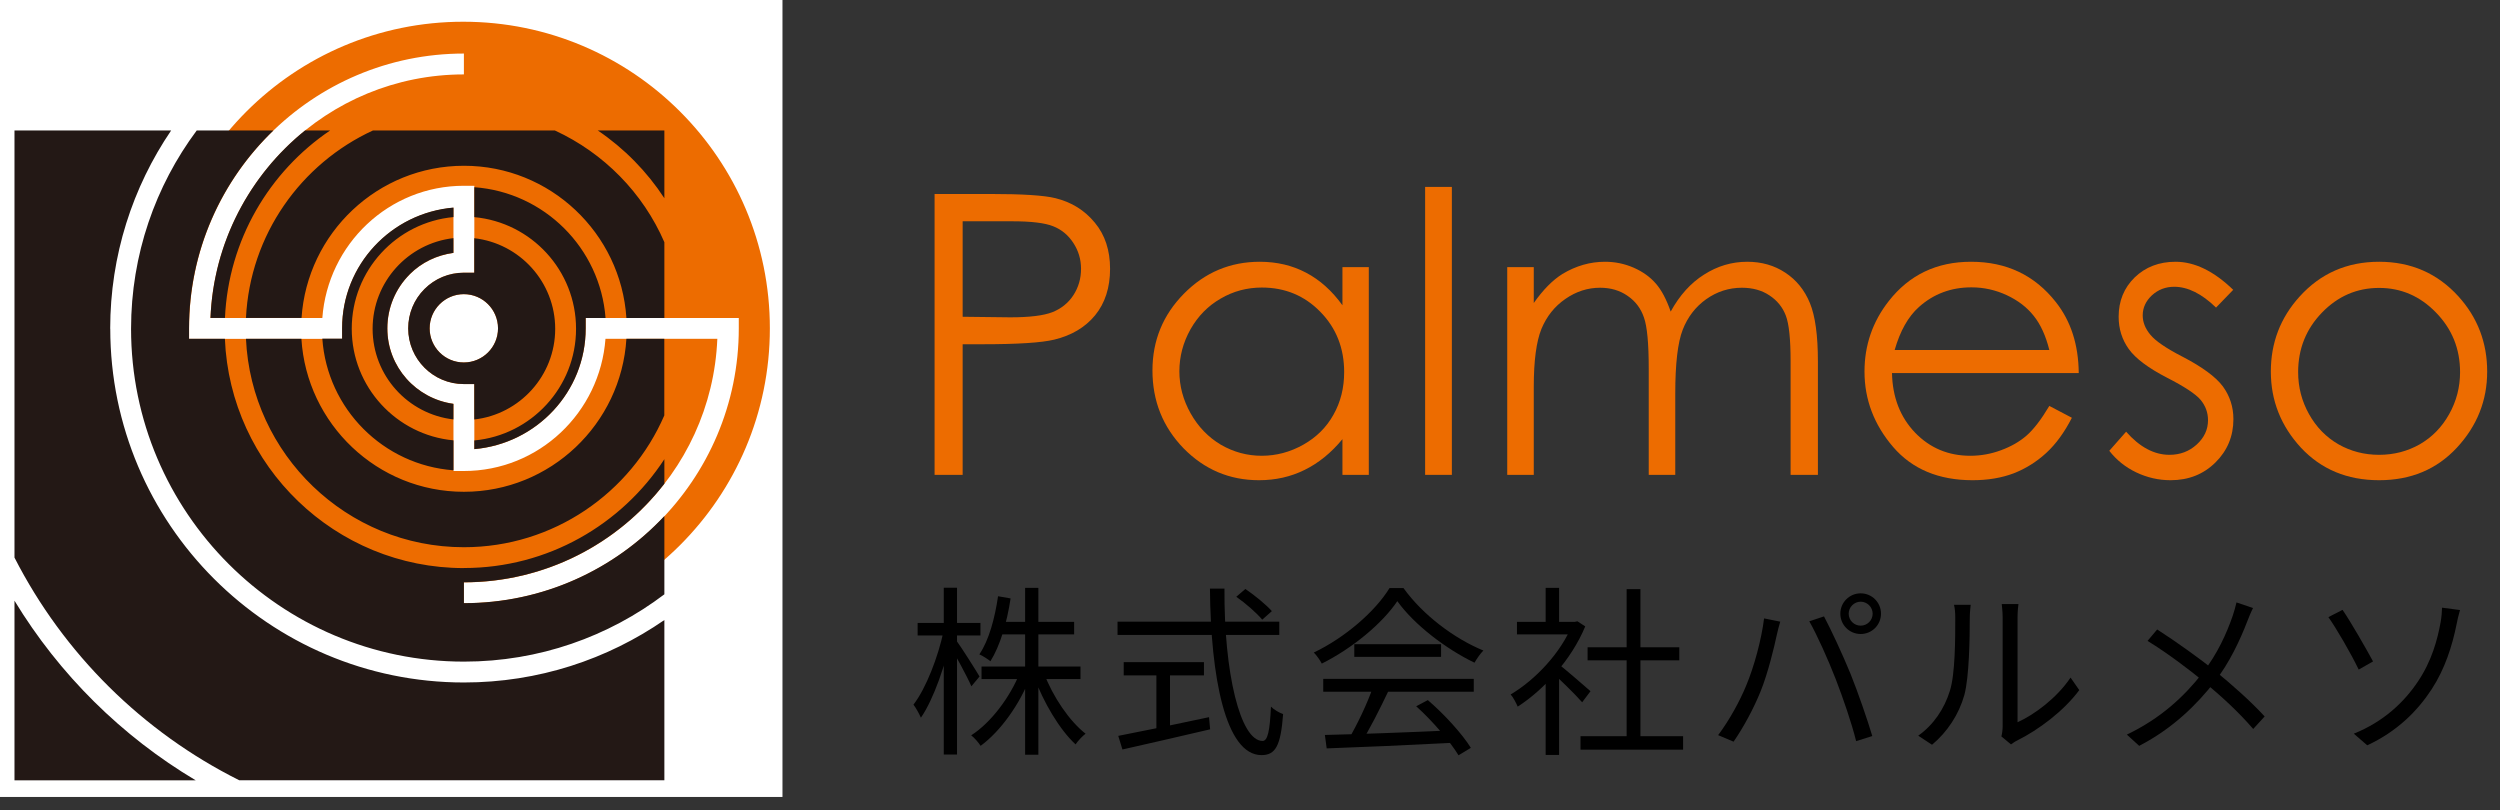 <svg width="179" height="58" viewBox="0 0 179 58" fill="none" xmlns="http://www.w3.org/2000/svg">
<rect x="0" y="0" width="179" height="58" fill="#333333" stroke="none"/>
<path d="M0 0H56.025V57.062H0V0Z" fill="white"/>
<path d="M33.169 1.556C21.04 1.556 11.215 11.386 11.215 23.51C11.215 35.633 21.046 45.463 33.169 45.463C45.292 45.463 55.122 35.633 55.122 23.51C55.122 11.386 45.292 1.556 33.169 1.556ZM35.659 23.51C35.659 24.858 34.564 25.953 33.21 25.953C31.856 25.953 30.762 24.858 30.762 23.51C30.762 22.161 31.861 21.061 33.21 21.061C34.559 21.061 35.659 22.156 35.659 23.51ZM33.215 43.191V41.697C42.989 41.697 50.967 33.941 51.361 24.256H43.352C42.962 29.532 38.59 33.724 33.215 33.724H32.468V28.915C29.802 28.547 27.737 26.274 27.737 23.515C27.737 22.052 28.308 20.672 29.34 19.64C30.196 18.784 31.291 18.27 32.468 18.109V14.872C28.012 15.256 24.495 18.965 24.495 23.515V24.262H13.539V23.515C13.539 12.663 22.368 3.834 33.215 3.834V5.328C23.442 5.328 15.464 13.088 15.07 22.768C16.289 22.768 22.021 22.768 23.079 22.768C23.468 17.487 27.841 13.301 33.215 13.301H33.962V19.526H33.215C32.152 19.526 31.151 19.941 30.398 20.693C29.646 21.445 29.231 22.446 29.231 23.515C29.231 25.714 31.021 27.499 33.215 27.499H33.962C33.962 27.499 33.962 31.037 33.962 32.157C38.413 31.768 41.935 28.064 41.935 23.515V22.768H52.897V23.515C52.897 34.367 44.067 43.191 33.215 43.191Z" fill="#ED6C00"/>
<path d="M16.107 22.763C16.356 17.181 19.282 12.289 23.634 9.343H21.839C17.886 12.533 15.287 17.347 15.07 22.763H16.107ZM33.215 35.212C27.021 35.212 21.953 30.357 21.58 24.256H17.611C17.99 32.546 24.832 39.181 33.215 39.181C39.632 39.181 45.162 35.29 47.564 29.745V24.256H44.851C44.477 30.357 39.409 35.212 33.215 35.212ZM29.335 19.634C30.191 18.779 31.286 18.265 32.463 18.104V17.051C29.211 17.425 26.679 20.19 26.679 23.541C26.679 26.892 29.211 29.657 32.463 30.03V28.915C29.797 28.547 27.732 26.274 27.732 23.515C27.732 22.052 28.303 20.672 29.335 19.64V19.634ZM33.957 19.526H33.21C32.147 19.526 31.145 19.941 30.393 20.693C29.641 21.445 29.226 22.446 29.226 23.515C29.226 25.714 31.016 27.499 33.21 27.499H33.957V30.035C37.215 29.667 39.752 26.897 39.752 23.546C39.752 20.195 37.215 17.425 33.957 17.056V19.531V19.526ZM35.659 23.51C35.659 24.858 34.564 25.953 33.21 25.953C31.856 25.953 30.762 24.858 30.762 23.51C30.762 22.161 31.861 21.061 33.21 21.061C34.559 21.061 35.659 22.156 35.659 23.51ZM33.962 13.399V15.547C38.04 15.925 41.245 19.36 41.245 23.541C41.245 27.722 38.04 31.156 33.962 31.535V32.157C38.413 31.768 41.935 28.064 41.935 23.515V22.768H43.357C42.978 17.762 38.968 13.768 33.962 13.404V13.399ZM39.741 9.343H26.7C21.549 11.719 17.902 16.802 17.611 22.763C18.929 22.763 20.454 22.763 21.59 22.763C21.995 16.688 27.047 11.869 33.221 11.869C39.394 11.869 44.451 16.693 44.851 22.768H47.569V17.342C46.039 13.809 43.232 10.961 39.741 9.348V9.343ZM1.037 43.009V55.874H14.017C8.71 52.715 4.243 48.29 1.037 43.009ZM42.802 9.343C44.695 10.624 46.319 12.279 47.569 14.193V9.343H42.802ZM7.89 23.541C7.89 18.286 9.498 13.399 12.253 9.343H1.037V39.923C4.555 46.806 10.214 52.414 17.134 55.869H47.569V44.394C43.486 47.211 38.543 48.866 33.221 48.866C19.256 48.866 7.895 37.505 7.895 23.535L7.89 23.541ZM33.215 40.675C24.008 40.675 16.475 33.376 16.102 24.256H13.534V23.51C13.534 17.949 15.853 12.922 19.572 9.343H14.084C11.132 13.311 9.384 18.224 9.384 23.541C9.384 36.681 20.076 47.372 33.221 47.372C38.605 47.372 43.575 45.577 47.569 42.553V36.95C43.979 40.784 38.875 43.186 33.215 43.186V41.692C39.051 41.692 44.249 38.922 47.569 34.632V32.878C44.508 37.562 39.222 40.67 33.221 40.67L33.215 40.675ZM32.468 33.677V31.529C28.391 31.151 25.185 27.711 25.185 23.535C25.185 19.36 28.386 15.925 32.468 15.542V14.862C28.012 15.246 24.495 18.955 24.495 23.504V24.251H23.079C23.432 29.283 27.447 33.303 32.468 33.672V33.677Z" fill="#231815"/>
<path d="M70.278 47.722H77.363V48.619H70.278V47.722ZM71.552 44.524H76.908V45.421H71.552V44.524ZM73.398 42.093H74.347V54.04H73.398V42.093ZM73.034 48.138L73.801 48.385C73.034 50.413 71.643 52.35 70.213 53.403C70.057 53.156 69.758 52.818 69.537 52.649C70.941 51.752 72.319 49.932 73.034 48.138ZM74.75 48.203C75.374 49.867 76.57 51.635 77.727 52.532C77.506 52.701 77.181 53.039 77.012 53.299C75.868 52.246 74.698 50.27 74.035 48.437L74.75 48.203ZM71.461 42.691L72.358 42.847C72.098 44.589 71.604 46.24 70.915 47.345C70.746 47.202 70.356 46.955 70.122 46.851C70.811 45.837 71.227 44.277 71.461 42.691ZM65.702 44.602H70.2V45.499H65.702V44.602ZM67.574 42.08H68.523V54.027H67.574V42.08ZM67.561 45.187L68.146 45.395C67.743 47.501 66.846 50.075 65.936 51.388C65.819 51.115 65.585 50.686 65.403 50.452C66.3 49.295 67.171 47.033 67.561 45.187ZM68.484 45.876C68.783 46.266 69.901 48.034 70.135 48.437L69.55 49.139C69.264 48.463 68.354 46.799 68.016 46.253L68.484 45.876Z" fill="black"/>
<path d="M88.517 42.73L89.167 42.171C89.843 42.626 90.662 43.302 91.065 43.757L90.376 44.368C89.986 43.9 89.193 43.198 88.517 42.73ZM80.015 44.511H91.598V45.46H80.015V44.511ZM80.457 47.41H86.203V48.359H80.457V47.41ZM82.797 47.917H83.772V52.558H82.797V47.917ZM80.067 52.688C81.614 52.389 84.162 51.869 86.567 51.349L86.645 52.22C84.422 52.74 82.043 53.286 80.366 53.663L80.067 52.688ZM86.632 42.145H87.672C87.633 48.177 88.803 53.052 90.402 53.052C90.766 53.052 90.922 52.337 91 50.595C91.221 50.816 91.598 51.037 91.871 51.128C91.702 53.403 91.325 54.066 90.324 54.066C87.737 54.066 86.684 48.437 86.632 42.145Z" fill="black"/>
<path d="M94.861 52.623C97.123 52.571 100.75 52.441 104.13 52.285L104.091 53.182C100.815 53.351 97.292 53.507 94.991 53.585L94.861 52.623ZM94.744 48.606H105.521V49.529H94.744V48.606ZM96.967 46.123H103.181V47.033H96.967V46.123ZM98.306 49.191L99.398 49.503C98.8 50.751 98.046 52.272 97.409 53.247L96.538 52.961C97.149 51.947 97.916 50.335 98.306 49.191ZM101.4 50.569L102.232 50.127C103.428 51.154 104.702 52.558 105.313 53.546L104.429 54.079C103.844 53.104 102.557 51.609 101.4 50.569ZM100.048 43.042C98.982 44.628 96.85 46.409 94.64 47.514C94.523 47.28 94.276 46.929 94.068 46.721C96.304 45.655 98.475 43.77 99.489 42.106H100.49C101.868 44.03 104.143 45.733 106.21 46.578C105.976 46.812 105.742 47.163 105.573 47.449C103.545 46.474 101.257 44.732 100.048 43.042Z" fill="black"/>
<path d="M113.165 52.714H120.51V53.676H113.165V52.714ZM113.672 46.344H120.237V47.28H113.672V46.344ZM116.467 42.184H117.455V53.182H116.467V42.184ZM108.615 44.524H112.931V45.421H108.615V44.524ZM110.669 48.424L111.631 47.267V54.053H110.669V48.424ZM110.669 42.093H111.631V44.966H110.669V42.093ZM111.553 47.527C111.995 47.839 113.503 49.165 113.88 49.49L113.282 50.283C112.801 49.724 111.527 48.489 110.994 48.021L111.553 47.527ZM112.567 44.524H112.762L112.944 44.485L113.503 44.849C112.515 47.241 110.526 49.399 108.667 50.595C108.563 50.348 108.329 49.893 108.16 49.724C109.928 48.684 111.787 46.708 112.567 44.732V44.524Z" fill="black"/>
<path d="M132.366 43.939C132.366 44.42 132.756 44.797 133.224 44.797C133.692 44.797 134.082 44.42 134.082 43.939C134.082 43.471 133.692 43.081 133.224 43.081C132.756 43.081 132.366 43.471 132.366 43.939ZM131.768 43.939C131.768 43.133 132.418 42.483 133.224 42.483C134.03 42.483 134.68 43.133 134.68 43.939C134.68 44.745 134.03 45.395 133.224 45.395C132.418 45.395 131.768 44.745 131.768 43.939ZM125.021 49.1C125.593 47.748 126.126 45.772 126.308 44.277L127.465 44.511C127.374 44.797 127.283 45.187 127.218 45.46C127.049 46.266 126.594 48.19 126.048 49.529C125.567 50.712 124.852 52.051 124.124 53.104L123.019 52.636C123.838 51.544 124.579 50.179 125.021 49.1ZM131.43 48.606C130.91 47.267 130.104 45.46 129.545 44.485L130.598 44.134C131.105 45.083 131.937 46.877 132.496 48.242C133.016 49.529 133.705 51.518 134.056 52.701L132.899 53.065C132.574 51.752 131.963 49.984 131.43 48.606Z" fill="black"/>
<path d="M143.299 52.727C143.351 52.532 143.39 52.259 143.39 51.999C143.39 51.401 143.39 45.031 143.39 44.212C143.39 43.718 143.325 43.354 143.325 43.25H144.521C144.508 43.354 144.456 43.731 144.456 44.225C144.456 45.031 144.456 51.323 144.456 51.713C145.665 51.167 147.264 49.984 148.252 48.515L148.876 49.412C147.745 50.933 145.951 52.259 144.443 53.013C144.222 53.117 144.092 53.234 143.988 53.299L143.299 52.727ZM137.345 52.675C138.45 51.895 139.217 50.738 139.607 49.477C139.997 48.281 139.997 45.694 139.997 44.238C139.997 43.861 139.971 43.575 139.906 43.302H141.102C141.089 43.445 141.037 43.848 141.037 44.225C141.037 45.668 140.998 48.463 140.647 49.763C140.257 51.154 139.425 52.415 138.333 53.325L137.345 52.675Z" fill="black"/>
<path d="M161.317 43.536C161.187 43.783 161.005 44.225 160.901 44.498C160.407 45.785 159.627 47.475 158.561 48.827C157.313 50.413 155.623 52.129 153.166 53.403L152.282 52.597C154.7 51.44 156.364 49.893 157.703 48.19C158.769 46.812 159.419 45.369 159.861 44.095C159.952 43.835 160.069 43.406 160.134 43.133L161.317 43.536ZM154.453 45.07C155.74 45.889 157.547 47.189 158.535 47.982C159.835 49.048 161.122 50.179 162.149 51.297L161.33 52.194C160.251 50.946 159.12 49.919 157.82 48.827C156.884 48.047 155.194 46.76 153.764 45.889L154.453 45.07Z" fill="black"/>
<path d="M168.532 52.532C170.69 51.661 172.146 50.257 173.121 48.801C174.122 47.319 174.525 45.772 174.746 44.563C174.811 44.225 174.85 43.744 174.85 43.51L176.137 43.679C176.033 44.03 175.929 44.472 175.89 44.706C175.578 46.253 175.058 47.891 174.109 49.347C173.082 50.92 171.626 52.376 169.494 53.364L168.532 52.532ZM167.726 43.666C168.311 44.511 169.455 46.513 169.91 47.358L168.883 47.943C168.324 46.773 167.245 44.927 166.712 44.186L167.726 43.666Z" fill="black"/>
<path d="M66.916 13.889H70.922C73.219 13.889 74.768 13.989 75.57 14.19C76.719 14.472 77.658 15.055 78.387 15.94C79.116 16.814 79.481 17.917 79.481 19.248C79.481 20.588 79.125 21.695 78.414 22.57C77.703 23.436 76.723 24.02 75.475 24.32C74.563 24.539 72.859 24.648 70.361 24.648H68.926V34H66.916V13.889ZM68.926 15.844V22.68L72.33 22.721C73.706 22.721 74.713 22.598 75.352 22.352C75.99 22.096 76.491 21.691 76.856 21.135C77.22 20.57 77.402 19.941 77.402 19.248C77.402 18.574 77.22 17.958 76.856 17.402C76.491 16.837 76.008 16.436 75.406 16.199C74.814 15.962 73.838 15.844 72.481 15.844H68.926Z" fill="#ED6C00"/>
<path d="M98.006 19.125V34H96.119V31.443C95.317 32.419 94.415 33.152 93.412 33.645C92.419 34.137 91.329 34.383 90.144 34.383C88.039 34.383 86.239 33.622 84.744 32.1C83.258 30.568 82.516 28.709 82.516 26.521C82.516 24.38 83.268 22.547 84.772 21.025C86.275 19.503 88.085 18.742 90.199 18.742C91.421 18.742 92.523 19.002 93.508 19.521C94.501 20.041 95.372 20.82 96.119 21.859V19.125H98.006ZM90.35 20.588C89.283 20.588 88.299 20.852 87.397 21.381C86.494 21.9 85.774 22.634 85.236 23.582C84.708 24.53 84.443 25.533 84.443 26.59C84.443 27.638 84.712 28.641 85.25 29.598C85.788 30.555 86.508 31.302 87.41 31.84C88.322 32.368 89.297 32.633 90.336 32.633C91.384 32.633 92.378 32.368 93.316 31.84C94.255 31.311 94.975 30.596 95.477 29.693C95.987 28.791 96.242 27.775 96.242 26.645C96.242 24.922 95.672 23.482 94.533 22.324C93.403 21.167 92.008 20.588 90.35 20.588Z" fill="#ED6C00"/>
<path d="M102.039 13.383H103.953V34H102.039V13.383Z" fill="#ED6C00"/>
<path d="M107.918 19.125H109.818V21.695C110.484 20.747 111.167 20.055 111.869 19.617C112.835 19.034 113.852 18.742 114.918 18.742C115.638 18.742 116.322 18.884 116.969 19.166C117.616 19.449 118.145 19.827 118.555 20.301C118.965 20.766 119.32 21.436 119.621 22.311C120.259 21.144 121.057 20.26 122.014 19.658C122.971 19.047 124.001 18.742 125.104 18.742C126.133 18.742 127.04 19.002 127.824 19.521C128.617 20.041 129.205 20.766 129.588 21.695C129.971 22.625 130.162 24.02 130.162 25.879V34H128.207V25.879C128.207 24.284 128.093 23.19 127.865 22.598C127.637 21.996 127.245 21.513 126.689 21.148C126.143 20.784 125.486 20.602 124.721 20.602C123.791 20.602 122.939 20.875 122.164 21.422C121.398 21.969 120.838 22.698 120.482 23.609C120.127 24.521 119.949 26.043 119.949 28.176V34H118.049V26.385C118.049 24.589 117.935 23.372 117.707 22.734C117.488 22.087 117.101 21.572 116.545 21.189C115.989 20.797 115.328 20.602 114.562 20.602C113.678 20.602 112.849 20.87 112.074 21.408C111.309 21.937 110.739 22.652 110.365 23.555C110.001 24.457 109.818 25.838 109.818 27.697V34H107.918V19.125Z" fill="#ED6C00"/>
<path d="M146.732 29.064L148.346 29.912C147.817 30.951 147.206 31.79 146.514 32.428C145.821 33.066 145.042 33.553 144.176 33.891C143.31 34.219 142.33 34.383 141.236 34.383C138.812 34.383 136.916 33.59 135.549 32.004C134.182 30.409 133.498 28.609 133.498 26.604C133.498 24.717 134.077 23.035 135.234 21.559C136.702 19.681 138.666 18.742 141.127 18.742C143.661 18.742 145.684 19.704 147.197 21.627C148.273 22.985 148.82 24.68 148.838 26.713H135.467C135.503 28.445 136.055 29.866 137.121 30.979C138.188 32.081 139.505 32.633 141.072 32.633C141.829 32.633 142.562 32.501 143.273 32.236C143.993 31.972 144.604 31.621 145.105 31.184C145.607 30.746 146.149 30.04 146.732 29.064ZM146.732 25.059C146.477 24.038 146.104 23.222 145.611 22.611C145.128 22.001 144.486 21.509 143.684 21.135C142.882 20.761 142.038 20.574 141.154 20.574C139.696 20.574 138.443 21.044 137.395 21.982C136.629 22.666 136.05 23.691 135.658 25.059H146.732Z" fill="#ED6C00"/>
<path d="M159.898 20.752L158.668 22.023C157.647 21.03 156.649 20.533 155.674 20.533C155.054 20.533 154.521 20.738 154.074 21.148C153.637 21.559 153.418 22.037 153.418 22.584C153.418 23.067 153.6 23.527 153.965 23.965C154.329 24.412 155.095 24.936 156.262 25.537C157.684 26.275 158.65 26.986 159.16 27.67C159.661 28.363 159.912 29.142 159.912 30.008C159.912 31.229 159.484 32.264 158.627 33.111C157.77 33.959 156.699 34.383 155.414 34.383C154.557 34.383 153.737 34.196 152.953 33.822C152.178 33.449 151.536 32.934 151.025 32.277L152.229 30.91C153.204 32.013 154.238 32.565 155.332 32.565C156.098 32.565 156.749 32.318 157.287 31.826C157.825 31.334 158.094 30.755 158.094 30.09C158.094 29.543 157.916 29.055 157.561 28.627C157.205 28.208 156.403 27.679 155.154 27.041C153.814 26.348 152.903 25.665 152.42 24.99C151.937 24.316 151.695 23.546 151.695 22.68C151.695 21.549 152.078 20.611 152.844 19.863C153.618 19.116 154.594 18.742 155.77 18.742C157.137 18.742 158.513 19.412 159.898 20.752Z" fill="#ED6C00"/>
<path d="M170.344 18.742C172.632 18.742 174.527 19.572 176.031 21.23C177.398 22.744 178.082 24.535 178.082 26.604C178.082 28.682 177.357 30.5 175.908 32.059C174.468 33.608 172.613 34.383 170.344 34.383C168.065 34.383 166.201 33.608 164.752 32.059C163.312 30.5 162.592 28.682 162.592 26.604C162.592 24.544 163.275 22.757 164.643 21.244C166.146 19.576 168.047 18.742 170.344 18.742ZM170.344 20.615C168.758 20.615 167.395 21.203 166.256 22.379C165.117 23.555 164.547 24.977 164.547 26.645C164.547 27.72 164.807 28.723 165.326 29.652C165.846 30.582 166.548 31.302 167.432 31.812C168.316 32.314 169.286 32.565 170.344 32.565C171.401 32.565 172.372 32.314 173.256 31.812C174.14 31.302 174.842 30.582 175.361 29.652C175.881 28.723 176.141 27.72 176.141 26.645C176.141 24.977 175.566 23.555 174.418 22.379C173.279 21.203 171.921 20.615 170.344 20.615Z" fill="#ED6C00"/>
</svg>
